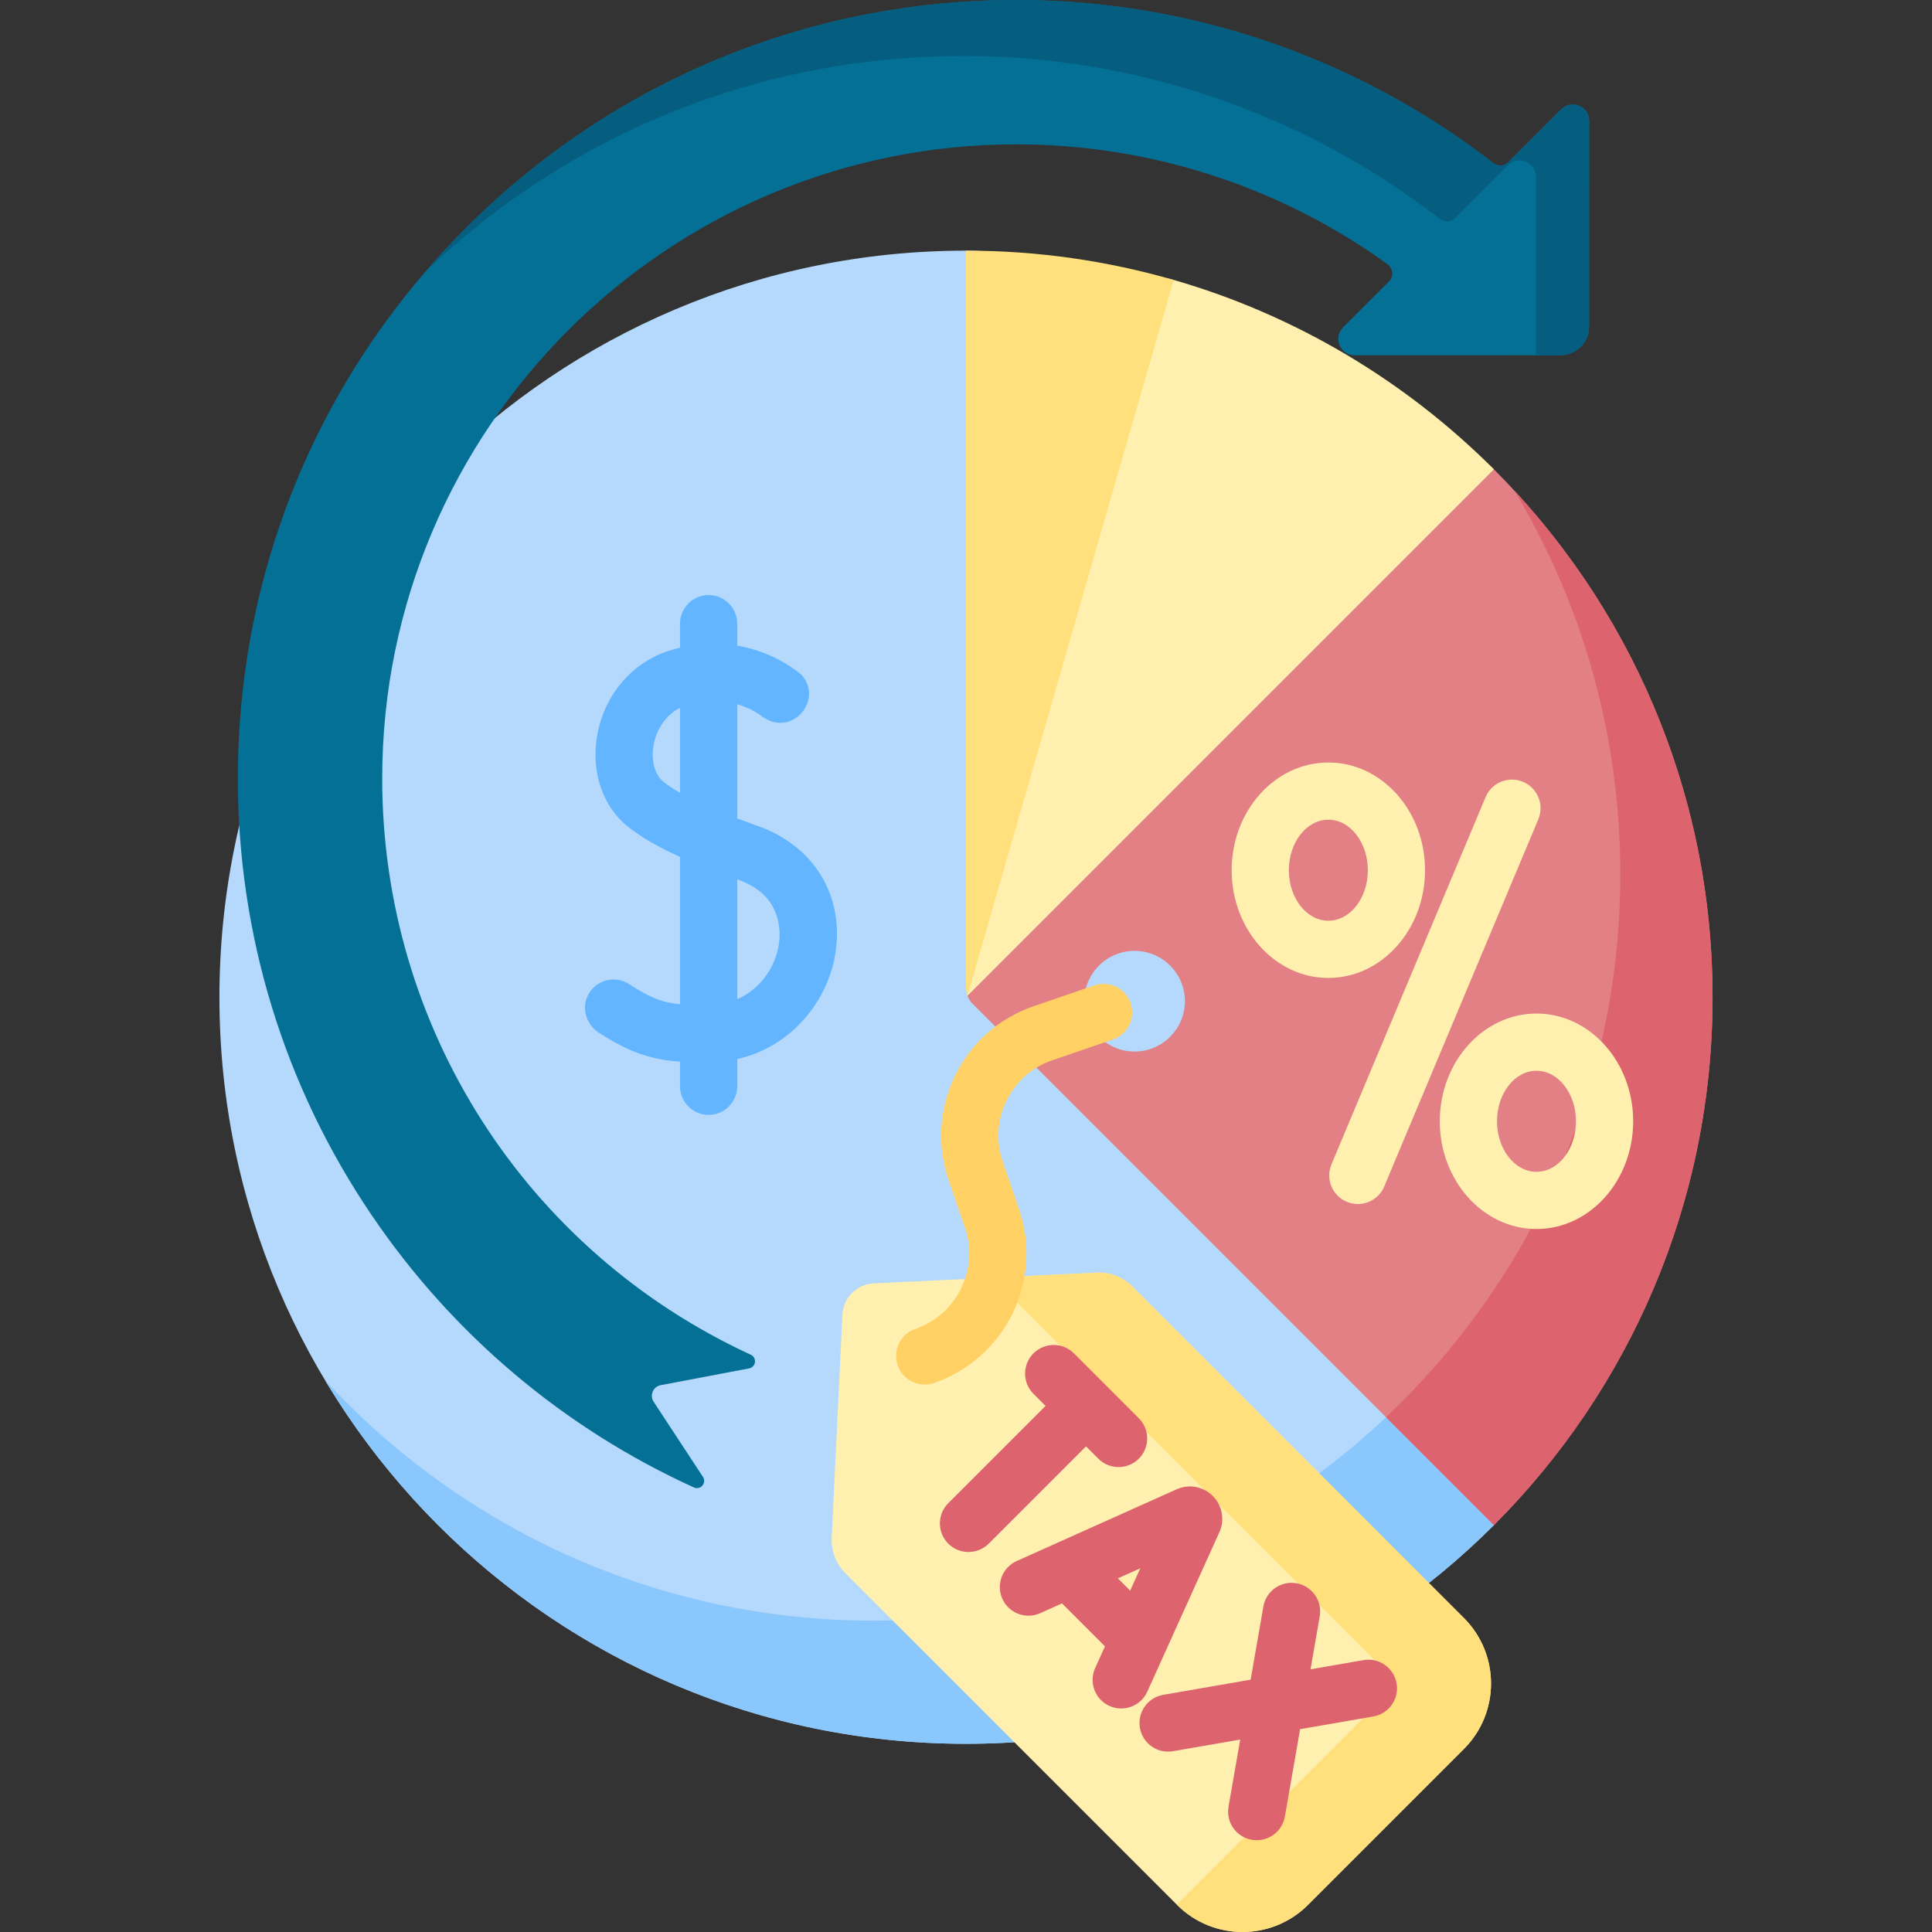 <svg id="Capa_1" enable-background="new 0 0 512 512" height="512" viewBox="0 0 512 512" width="512" xmlns="http://www.w3.org/2000/svg"><rect x="0" y="0" width="512" height="512" fill="#333333" stroke="none"/><g><g><path d="m256 462.125c-109.27 0-197.85-88.581-197.85-197.85s88.58-197.851 197.85-197.851 175.705 301.948 139.901 337.752-85.266 57.949-139.901 57.949z" fill="#b4d9fc"/></g><g><path d="m392.634 346.551c-35.883 50.212-94.66 82.943-161.081 82.943-57.477 0-109.22-24.518-145.367-63.655 34.57 57.675 97.679 96.285 169.814 96.285 54.635 0 104.098-22.145 139.901-57.949z" fill="#8ac7fd"/></g><path d="m413.728 28.964-14.001 14.001c-1.083 1.083-2.796 1.177-4.006.239-36.052-27.941-80.448-43.204-126.348-43.204-55.115 0-106.931 21.463-145.904 60.436-38.971 38.972-60.435 90.788-60.435 145.903 0 41.495 12.27 81.511 35.484 115.724 21.429 31.582 50.855 56.415 85.386 72.133 1.742.793 3.438-1.2 2.388-2.8l-13.07-19.915c-1.122-1.71-.146-4.011 1.863-4.393l23.445-4.452c1.836-.349 2.126-2.838.429-3.621-59.537-27.452-97.671-86.721-97.671-152.677 0-92.681 75.402-168.084 168.084-168.084 35.459 0 69.81 11.182 98.307 31.745 1.524 1.099 1.72 3.292.391 4.62l-12.127 12.127c-2.736 2.736-.797 7.413 3.071 7.412l54.512-.017c4.195-.001 7.595-3.401 7.596-7.596l.016-54.512c.003-3.866-4.674-5.804-7.41-3.069z" fill="#057096"/><g><path d="m413.728 28.964-14.001 14.001c-1.083 1.083-2.796 1.177-4.006.239-36.052-27.941-80.448-43.204-126.348-43.204-55.115 0-106.931 21.463-145.904 60.436-3.678 3.678-7.198 7.47-10.561 11.369 38.542-36.778 88.896-56.972 142.355-56.972 45.901 0 90.296 15.263 126.348 43.205 1.21.938 2.923.844 4.006-.239l14.001-14.001c2.736-2.736 7.413-.797 7.412 3.071l-.014 47.278 6.511-.002c4.195-.001 7.595-3.401 7.596-7.596l.016-54.512c.003-3.87-4.675-5.808-7.411-3.073z" fill="#055e7f"/></g><g><path d="m278.875 225.125s-22.743 38.088-22.491 38.761c.301.805.773 1.545 1.392 2.164l138.125 138.125c35.804-35.804 57.949-85.266 57.949-139.901s-22.145-104.097-57.949-139.901-117.026 100.752-117.026 100.752z" fill="#e28086"/></g><g><path d="m395.901 124.373c-23.286-23.286-52.349-40.795-84.856-50.191-17.474-5.051-25.42 23.724-25.42 23.724l-29.016 162c0 .732-.471 3.305-.219 3.978z" fill="#fff0af"/></g><g><path d="m311.043 74.191c-17.475-5.051-35.941-7.767-55.043-7.767v195.338c0 .732.139 1.449.39 2.122z" fill="#ffe07d"/></g><g><path d="m401.367 130.078c17.797 29.691 28.036 64.43 28.036 101.565 0 56.717-23.872 107.852-62.107 143.927l28.605 28.605c35.804-35.804 57.949-85.266 57.949-139.901 0-51.793-19.91-98.929-52.483-134.196z" fill="#dd636e"/></g><g><g><path d="m359.842 319.078c-.978 0-1.972-.19-2.931-.593-3.86-1.62-5.676-6.063-4.057-9.923l40.84-97.313c1.621-3.861 6.064-5.675 9.924-4.056 3.86 1.62 5.676 6.063 4.057 9.923l-40.84 97.313c-1.218 2.902-4.032 4.649-6.993 4.649z" fill="#fff0af"/></g><g><path d="m352.027 259.167c-14.129 0-25.626-12.807-25.626-28.55s11.496-28.55 25.626-28.55 25.626 12.807 25.626 28.55-11.497 28.55-25.626 28.55zm0-41.94c-5.77 0-10.465 6.006-10.465 13.389s4.694 13.389 10.465 13.389 10.465-6.006 10.465-13.389-4.695-13.389-10.465-13.389z" fill="#fff0af"/></g><g><path d="m407.184 325.702c-14.129 0-25.626-12.807-25.626-28.55s11.496-28.55 25.626-28.55 25.626 12.807 25.626 28.55c-.001 15.742-11.497 28.55-25.626 28.55zm0-41.94c-5.77 0-10.465 6.006-10.465 13.389s4.694 13.389 10.465 13.389c5.77 0 10.465-6.006 10.465-13.389-.001-7.383-4.695-13.389-10.465-13.389z" fill="#fff0af"/></g></g><g><path d="m387.948 463.496-41.316 41.316c-9.584 9.584-25.123 9.584-34.707 0l-87.878-87.878c-2.484-2.484-3.804-5.9-3.636-9.409l2.835-59.119c.215-4.489 3.806-8.08 8.296-8.296l59.119-2.835c3.509-.168 6.925 1.152 9.409 3.636l87.878 87.878c9.584 9.584 9.584 25.123 0 34.707z" fill="#fff0af"/></g><g><path d="m387.948 428.789-87.878-87.878c-2.484-2.484-5.9-3.804-9.409-3.636l-28.554 1.37c1.136.585 2.187 1.344 3.109 2.266l99.062 99.062c3.407 3.407 3.407 8.93 0 12.337l-52.427 52.427.074.074c9.584 9.584 25.123 9.584 34.706 0l41.316-41.316c9.585-9.583 9.585-25.122.001-34.706z" fill="#ffe07d"/></g><g><g><circle cx="300.671" cy="265.327" fill="#b4d9fc" r="13.341"/></g><g><path d="m245.055 366.916c-3.148 0-6.089-1.977-7.169-5.121-1.359-3.96.748-8.272 4.708-9.632 11.013-3.781 16.897-15.817 13.117-26.83l-4.319-12.581c-3.147-9.166-2.536-19.007 1.721-27.713 4.256-8.706 11.647-15.233 20.812-18.379l16.064-5.515c3.958-1.359 8.271.748 9.632 4.708 1.359 3.96-.748 8.272-4.708 9.632l-16.065 5.515c-5.335 1.831-9.637 5.631-12.115 10.698-2.477 5.067-2.834 10.797-1.002 16.131l4.319 12.582c6.494 18.92-3.615 39.597-22.533 46.092-.815.28-1.646.413-2.462.413z" fill="#ffd064"/></g></g><g fill="#dd636e"><path d="m304.043 448.306 19.116-42.29c.031-.068.06-.136.089-.205 1.345-3.226.616-6.906-1.859-9.375s-6.154-3.191-9.378-1.837c-.056.024-.113.048-.168.073l-42.395 19.008c-3.82 1.713-5.528 6.199-3.816 10.018 1.714 3.821 6.203 5.528 10.018 3.816l5.791-2.596 11.387 11.387-2.602 5.755c-1.724 3.815-.03 8.306 3.785 10.03 1.013.458 2.074.675 3.117.675 2.89.001 5.648-1.657 6.915-4.459zm-7.797-30.025 5.934-2.661-2.676 5.919z"/><path d="m370.109 446.12c-.716-4.125-4.643-6.887-8.764-6.174l-14.044 2.435 2.442-14.031c.719-4.124-2.043-8.05-6.168-8.768-4.136-.724-8.05 2.044-8.768 6.168l-3.374 19.382-23.166 4.017c-4.125.715-6.889 4.639-6.174 8.764.64 3.687 3.842 6.287 7.46 6.287.43 0 .866-.037 1.304-.113l17.814-3.089-3.098 17.799c-.719 4.124 2.043 8.05 6.168 8.768.44.077.877.114 1.309.114 3.616 0 6.817-2.597 7.459-6.282l4.03-23.15 19.396-3.363c4.125-.716 6.89-4.639 6.174-8.764z"/><path d="m291.076 386.571c1.48 1.48 3.421 2.22 5.361 2.22s3.88-.74 5.361-2.22c2.96-2.96 2.96-7.76 0-10.72l-17.198-17.197c-2.961-2.96-7.76-2.96-10.721 0-2.96 2.96-2.96 7.76 0 10.72l3.204 3.204-25.779 25.78c-2.96 2.96-2.96 7.76 0 10.72 1.481 1.48 3.421 2.22 5.361 2.22s3.88-.74 5.361-2.22l25.779-25.779z"/></g><path d="m200.79 218.877c-1.781-.629-3.6-1.286-5.417-1.968v-30.287c4.25 1.238 6.744 3.369 6.925 3.528l-.069-.062.746.423c7.415 4.208 15.081-5.094 9.533-11.568-.386-.355-6.736-6.064-17.135-7.84v-5.827c0-4.187-3.393-7.58-7.58-7.58s-7.58 3.394-7.58 7.58v6.381c-.813.193-1.634.404-2.471.656-9.957 3-17.397 11.512-19.413 22.216-1.844 9.787 1.309 19.237 8.229 24.665 3.495 2.741 7.807 5.253 13.655 7.887v39.064c-4.813-.463-8.077-1.8-13.473-5.33-3.761-2.461-8.898-1.148-10.958 3.006-1.724 3.476-.362 7.719 2.891 9.833 8.375 5.442 14.226 7.192 21.54 7.691v6.53c0 4.187 3.393 7.58 7.58 7.58s7.58-3.394 7.58-7.58v-7.209c14.567-3.283 23.92-15.541 25.952-27.632 2.594-15.424-5.468-28.83-20.535-34.157zm-24.875-11.614c-2.412-1.892-3.467-5.789-2.688-9.928.662-3.511 2.836-7.676 6.985-9.753v22.524c-1.593-.918-3.05-1.864-4.297-2.843zm30.46 43.255c-.942 5.604-4.681 11.533-11.002 14.277v-31.753c.123.044.239.086.363.13 11.872 4.196 11.144 14.337 10.639 17.346z" fill="#62b5fe"/></g></svg>